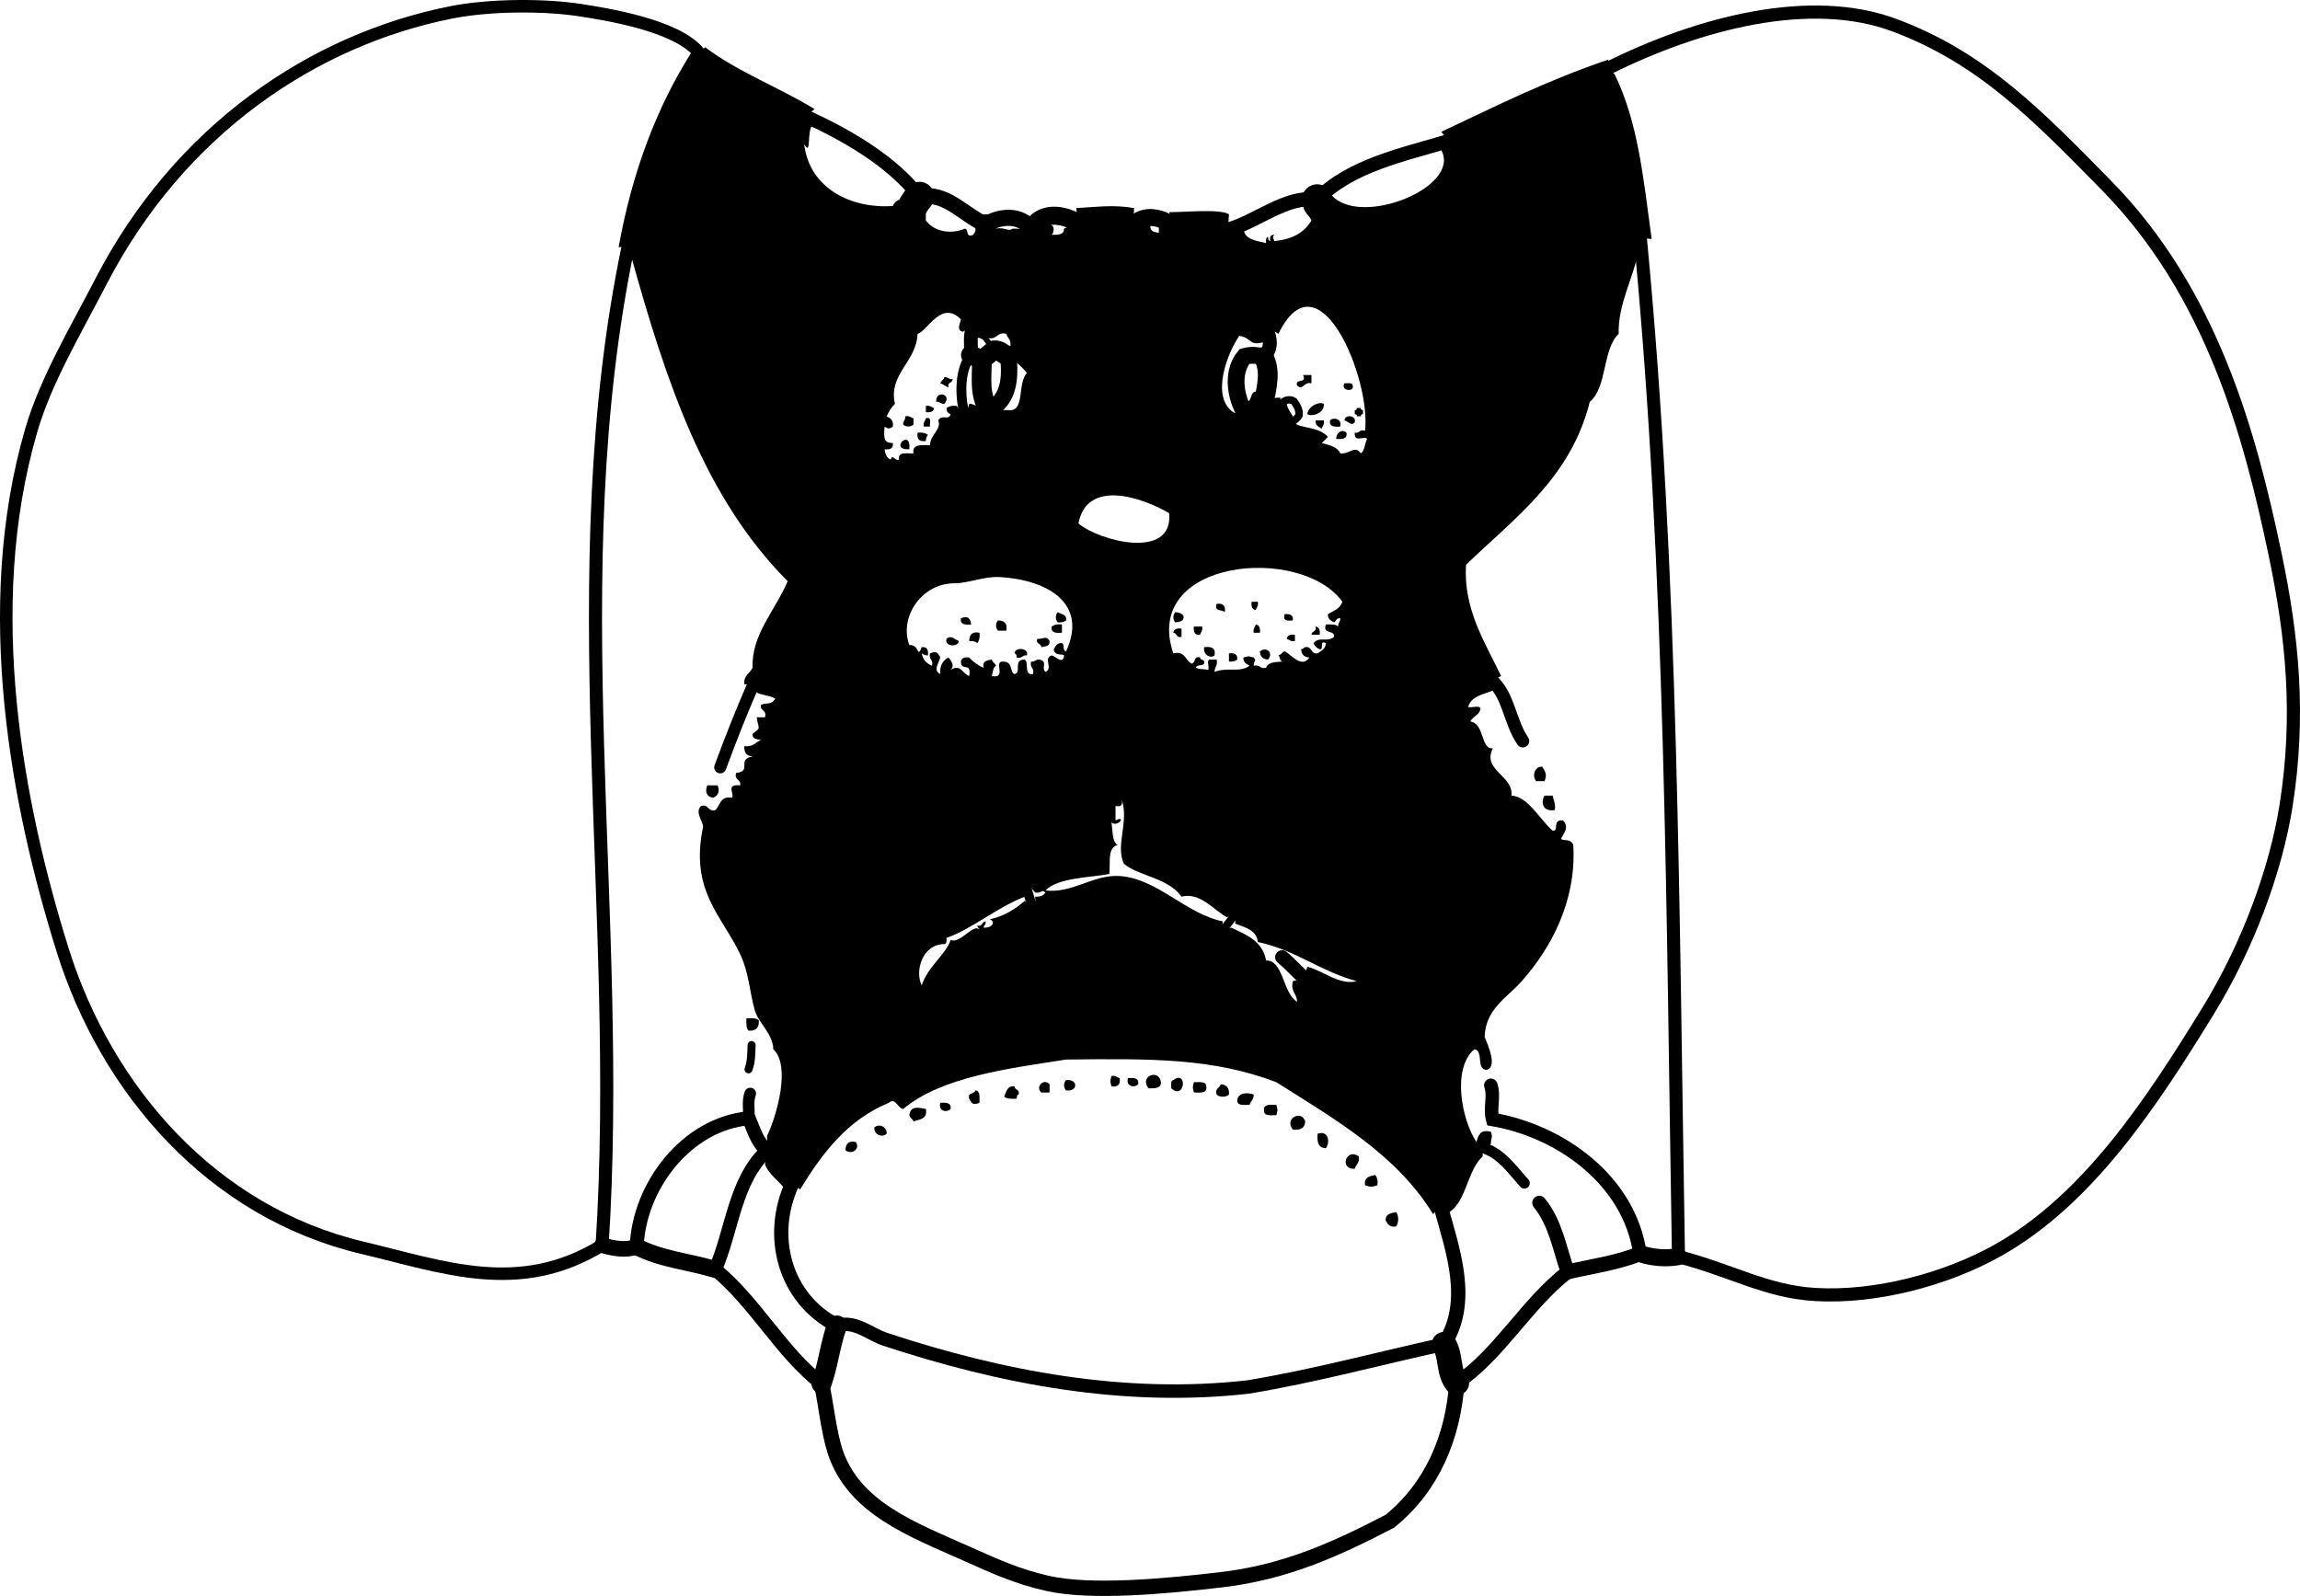 <?xml version="1.0" encoding="iso-8859-1"?>
<!-- Generator: Adobe Illustrator 14.0.0, SVG Export Plug-In . SVG Version: 6.00 Build 43363)  -->
<!DOCTYPE svg PUBLIC "-//W3C//DTD SVG 1.1//EN" "http://www.w3.org/Graphics/SVG/1.1/DTD/svg11.dtd">
<svg version="1.1" id="Layer_1" xmlns="http://www.w3.org/2000/svg" xmlns:xlink="http://www.w3.org/1999/xlink" x="0px" y="0px"
	 width="200.718px" height="139.295px" viewBox="0 0 200.718 139.295" style="enable-background:new 0 0 200.718 139.295;"
	 xml:space="preserve">
<g>
	<path style="fill-rule:evenodd;clip-rule:evenodd;" d="M113.728,32.733c0.24,0,0.479,0,0.72,0c0,0.24,0,0.479,0,0.72
		c-0.697-0.171-0.741,0.701-1.26,0.18C113.013,32.978,114.064,33.549,113.728,32.733z"/>
	<path style="fill-rule:evenodd;clip-rule:evenodd;" d="M82.417,32.913c0.323-0.023,0.38,0.22,0.72,0.18
		c-0.002,0.357-0.491,0.229-0.359,0.72c-0.267-0.094-0.454-0.267-0.72-0.36C82.121,33.216,82.374,33.169,82.417,32.913z"/>
	<path style="fill-rule:evenodd;clip-rule:evenodd;" d="M117.326,33.453c0.285,0.015,0.687-0.087,0.72,0.18
		C118.242,34.264,116.942,34.114,117.326,33.453z"/>
	<path style="fill-rule:evenodd;clip-rule:evenodd;" d="M82.417,35.252c-0.323,0.023-0.379-0.22-0.72-0.18
		C81.638,33.992,83.13,34.412,82.417,35.252z"/>
	<path style="fill-rule:evenodd;clip-rule:evenodd;" d="M114.087,36.151c0.062-0.682,1.022-1.141,1.439-0.899
		C115.601,36.069,114.508,36.396,114.087,36.151z"/>
	<path style="fill-rule:evenodd;clip-rule:evenodd;" d="M80.798,35.432c0.376-0.076,0.477,0.124,0.72,0.18
		c-0.043,0.316-0.31,0.41-0.72,0.36C80.798,35.792,80.798,35.612,80.798,35.432z"/>
	<path style="fill-rule:evenodd;clip-rule:evenodd;" d="M118.406,35.612c0.119,0,0.239,0,0.359,0c-0.033,0.153,0.07,0.17,0.18,0.18
		c0,0.12,0,0.24,0,0.36c-0.152-0.033-0.169,0.07-0.18,0.18c-0.12,0-0.24,0-0.359,0c0.033-0.153-0.07-0.17-0.181-0.18
		c0-0.12,0-0.24,0-0.36C118.379,35.825,118.396,35.722,118.406,35.612z"/>
	<path style="fill-rule:evenodd;clip-rule:evenodd;" d="M78.998,36.332c0.376-0.076,0.477,0.124,0.72,0.18c0,0.18,0,0.36,0,0.54
		c-0.237,0.231-0.664,0.231-0.9,0C78.795,36.729,79.039,36.672,78.998,36.332z"/>
	<path style="fill-rule:evenodd;clip-rule:evenodd;" d="M118.226,36.872c-0.317,0.334-0.525-0.079-0.899-0.18
		C117.342,36.156,118.399,36.21,118.226,36.872z"/>
	<path style="fill-rule:evenodd;clip-rule:evenodd;" d="M80.798,36.512c0.541-0.182,0.319,0.401,0.36,0.72c-0.18,0-0.36,0-0.54,0
		C80.542,36.855,80.741,36.755,80.798,36.512z"/>
	<path style="fill-rule:evenodd;clip-rule:evenodd;" d="M116.967,37.231c-0.516,0.035-0.982,0.022-0.9-0.54
		C116.369,36.387,117.123,36.548,116.967,37.231z"/>
	<path style="fill-rule:evenodd;clip-rule:evenodd;" d="M114.807,36.691c0.24,0,0.48,0,0.72,0c0.076,0.376-0.123,0.477-0.18,0.72
		C115.084,37.255,114.776,37.142,114.807,36.691z"/>
	<path style="fill-rule:evenodd;clip-rule:evenodd;" d="M117.506,37.771c0.083,0.563-0.384,0.575-0.899,0.54
		C116.594,37.771,117.136,37.398,117.506,37.771z"/>
	<path style="fill-rule:evenodd;clip-rule:evenodd;" d="M80.078,37.771c0.417-0.057,0.69,0.029,0.899,0.18
		c-0.095,0.145-0.188,0.292-0.18,0.54C80.234,38.574,79.995,38.334,80.078,37.771z"/>
	<path style="fill-rule:evenodd;clip-rule:evenodd;" d="M79.358,39.21C77.511,39.314,79.528,37.297,79.358,39.21L79.358,39.21z"/>
	<path style="fill-rule:evenodd;clip-rule:evenodd;" d="M109.229,52.526c0.181,0,0.36,0,0.54,0c0.076,0.376-0.123,0.477-0.18,0.72
		C109.272,53.203,109.179,52.937,109.229,52.526z"/>
	<path style="fill-rule:evenodd;clip-rule:evenodd;" d="M106.17,52.707c0.563-0.083,0.803,0.156,0.72,0.72
		C106.662,53.174,105.94,53.416,106.17,52.707z"/>
	<path style="fill-rule:evenodd;clip-rule:evenodd;" d="M92.314,53.426c0.268,0.212,0.804,0.156,0.72,0.72
		c-0.16,0.14-0.406,0.193-0.72,0.18C92.083,54.089,92.083,53.663,92.314,53.426z"/>
	<path style="fill-rule:evenodd;clip-rule:evenodd;" d="M102.571,53.426c0.335,0.025,0.601,0.118,0.72,0.36
		c0.055,0.475-0.376,0.464-0.72,0.54C102.34,54.089,102.34,53.663,102.571,53.426z"/>
	<path style="fill-rule:evenodd;clip-rule:evenodd;" d="M112.107,53.606c0.471-0.05,0.774,0.066,0.721,0.54
		C112.357,54.196,111.927,54.207,112.107,53.606z"/>
	<path style="fill-rule:evenodd;clip-rule:evenodd;" d="M84.756,54.506c-0.515,0.035-0.982,0.022-0.899-0.54
		C84.377,53.743,84.677,53.874,84.756,54.506z"/>
	<path style="fill-rule:evenodd;clip-rule:evenodd;" d="M87.096,54.146c0.517,0.023,0.854,0.225,0.72,0.9c-0.24,0-0.48,0-0.72,0
		C86.865,54.809,86.865,54.382,87.096,54.146z"/>
	<path style="fill-rule:evenodd;clip-rule:evenodd;" d="M92.674,54.506c0,0.24,0,0.48,0,0.72c-0.515,0.036-0.982,0.022-0.899-0.54
		C91.983,54.535,92.257,54.448,92.674,54.506z"/>
	<path style="fill-rule:evenodd;clip-rule:evenodd;" d="M109.589,54.506c0.316,0.043,0.41,0.31,0.359,0.72c-0.18,0-0.359,0-0.539,0
		C109.333,54.85,109.532,54.749,109.589,54.506z"/>
	<path style="fill-rule:evenodd;clip-rule:evenodd;" d="M104.19,54.686c0.24,0,0.479,0,0.72,0c0.076,0.376-0.123,0.477-0.18,0.72
		C104.256,55.46,104.14,55.156,104.19,54.686z"/>
	<path style="fill-rule:evenodd;clip-rule:evenodd;" d="M114.807,54.686c0.317,0.043,0.41,0.31,0.36,0.72c-0.24,0-0.479,0-0.72,0
		C114.449,55.048,114.938,55.177,114.807,54.686z"/>
	<path style="fill-rule:evenodd;clip-rule:evenodd;" d="M103.11,54.866c0,0.24,0,0.48,0,0.72c-0.49,0.131-0.362-0.357-0.72-0.36
		C102.435,54.909,102.7,54.815,103.11,54.866z"/>
	<path style="fill-rule:evenodd;clip-rule:evenodd;" d="M85.476,55.226c0.058,0.417-0.029,0.691-0.18,0.9
		c-0.16-0.14-0.406-0.193-0.72-0.18C84.599,55.428,84.802,55.091,85.476,55.226z"/>
	<path style="fill-rule:evenodd;clip-rule:evenodd;" d="M113.008,55.406c0,0.18,0,0.36,0,0.54c-0.376,0.076-0.477-0.123-0.72-0.18
		C112.331,55.449,112.598,55.355,113.008,55.406z"/>
	<path style="fill-rule:evenodd;clip-rule:evenodd;" d="M83.677,55.945c-0.008,0.542-1.277,0.523-1.08-0.18
		C82.965,55.381,83.309,55.816,83.677,55.945z"/>
	<path style="fill-rule:evenodd;clip-rule:evenodd;" d="M91.594,55.945c0.055,0.475-0.375,0.464-0.72,0.54
		c-0.002-0.357-0.491-0.229-0.36-0.72C91.123,55.776,91.282,55.441,91.594,55.945z"/>
	<path style="fill-rule:evenodd;clip-rule:evenodd;" d="M105.09,56.485c0.615-0.075,1.025,0.054,0.9,0.72
		C105.686,57.488,104.951,57.187,105.09,56.485z"/>
	<path style="fill-rule:evenodd;clip-rule:evenodd;" d="M89.615,57.205c-0.433-0.074-0.391,0.329-0.899,0.18
		c0.029-0.209-0.04-0.32-0.18-0.36C88.543,56.484,89.813,56.502,89.615,57.205z"/>
	<path style="fill-rule:evenodd;clip-rule:evenodd;" d="M110.668,57.565c-0.457-0.022-0.697-0.262-0.72-0.72
		C110.563,56.403,111.152,56.993,110.668,57.565z"/>
	<path style="fill-rule:evenodd;clip-rule:evenodd;" d="M107.249,57.025c0.471-0.051,0.774,0.066,0.72,0.54
		c-0.16,0.14-0.406,0.193-0.72,0.18C107.249,57.505,107.249,57.265,107.249,57.025z"/>
	<path style="fill-rule:evenodd;clip-rule:evenodd;" d="M134.601,66.922c0.261,0.45,0.437,0.707,0.181,1.26c-0.24,0-0.48,0-0.721,0
		C133.673,67.74,133.927,66.851,134.601,66.922z"/>
	<path style="fill-rule:evenodd;clip-rule:evenodd;" d="M61.724,68.542c0.3,0,0.6,0,0.9,0c0.191,0.489,0.114,0.843-0.36,1.08
		C61.589,69.565,61.533,69.019,61.724,68.542z"/>
	<path style="fill-rule:evenodd;clip-rule:evenodd;" d="M134.781,69.441c0.239,0,0.479,0,0.72,0c0.057,0.422,0.284,0.675,0.18,1.259
		C134.69,70.871,134.422,70.12,134.781,69.441z"/>
	<path style="fill-rule:evenodd;clip-rule:evenodd;" d="M66.222,89.055c0.041,0.642-0.259,0.941-0.899,0.9
		c-0.208-0.213-0.204-0.637-0.18-1.08C65.586,88.852,66.01,88.848,66.222,89.055z"/>
	<path style="fill-rule:evenodd;clip-rule:evenodd;" d="M101.312,94.453c0.017,0.557-0.544,0.536-1.08,0.54
		C99.379,93.921,101.165,93.249,101.312,94.453z"/>
	<path style="fill-rule:evenodd;clip-rule:evenodd;" d="M96.993,93.913c0.376-0.076,0.477,0.124,0.72,0.181
		c0.083,0.563-0.156,0.803-0.72,0.72C96.867,94.26,96.867,94.468,96.993,93.913z"/>
	<path style="fill-rule:evenodd;clip-rule:evenodd;" d="M98.432,94.094c0.515-0.036,0.982-0.022,0.9,0.539
		C98.985,94.983,98.23,94.821,98.432,94.094z"/>
	<path style="fill-rule:evenodd;clip-rule:evenodd;" d="M102.391,94.273c1.24-0.935,1.045,1.779-0.18,0.72
		C102.226,94.708,102.124,94.307,102.391,94.273z"/>
	<path style="fill-rule:evenodd;clip-rule:evenodd;" d="M93.034,94.273c1.069-0.13,1.069,1.029,0,0.899
		C92.803,94.937,92.803,94.51,93.034,94.273z"/>
	<path style="fill-rule:evenodd;clip-rule:evenodd;" d="M91.594,94.633c0,0.24,0,0.48,0,0.721c-0.24,0-0.48,0-0.72,0
		C90.314,94.857,91.099,94.073,91.594,94.633z"/>
	<path style="fill-rule:evenodd;clip-rule:evenodd;" d="M104.19,94.453c0.478,0.003,1.06-0.1,1.08,0.36
		c0.104,0.645-0.533,0.547-1.08,0.54C104.064,94.799,104.064,95.007,104.19,94.453z"/>
	<path style="fill-rule:evenodd;clip-rule:evenodd;" d="M106.529,94.633c0.507,0.034,0.767,0.313,0.72,0.9
		c-0.229,0.246-0.85,0.246-1.079,0C106.016,94.959,106.453,94.977,106.529,94.633z"/>
	<path style="fill-rule:evenodd;clip-rule:evenodd;" d="M88.535,94.813c0.002,0.357,0.491,0.229,0.36,0.72
		c-0.175,0.005-0.14,0.22-0.18,0.359c-0.444,0.024-0.867,0.027-1.08-0.18C87.82,95.298,87.877,94.755,88.535,94.813z"/>
	<path style="fill-rule:evenodd;clip-rule:evenodd;" d="M85.116,95.173c0.46,0.021,0.357,0.603,0.36,1.08
		c-0.527,0.205-0.668,0.105-0.899-0.36C84.419,95.315,85.043,95.52,85.116,95.173z"/>
	<path style="fill-rule:evenodd;clip-rule:evenodd;" d="M109.409,95.533c0.027,0.447-0.283,0.557-0.36,0.899
		c-0.478-0.003-1.06,0.1-1.08-0.359C108.013,95.331,108.906,95.331,109.409,95.533z"/>
	<path style="fill-rule:evenodd;clip-rule:evenodd;" d="M82.057,96.253c0.516-0.035,0.982-0.022,0.9,0.54
		C82.61,97.143,81.855,96.98,82.057,96.253z"/>
	<path style="fill-rule:evenodd;clip-rule:evenodd;" d="M111.388,96.433c0.126,0.554,0.126,0.346,0,0.899
		c-0.477-0.002-1.06,0.101-1.079-0.359C110.204,96.328,110.841,96.426,111.388,96.433z"/>
	<path style="fill-rule:evenodd;clip-rule:evenodd;" d="M80.798,96.793c0.172,0.892-0.54,0.899-1.08,1.079
		c-0.064-0.236-0.317-0.283-0.36-0.54C79.455,96.507,80.125,96.655,80.798,96.793z"/>
	<path style="fill-rule:evenodd;clip-rule:evenodd;" d="M113.907,97.872c-0.023,0.576-0.408,0.792-1.079,0.72
		C112.037,97.61,113.577,96.842,113.907,97.872z"/>
	<path style="fill-rule:evenodd;clip-rule:evenodd;" d="M77.379,98.952c-0.412,0.39-1.123,0.065-1.08-0.54
		C76.71,98.022,77.422,98.347,77.379,98.952z"/>
	<path style="fill-rule:evenodd;clip-rule:evenodd;" d="M114.987,98.952c0.98-0.334,1.099,0.79,0.72,1.26
		C115.053,100.206,114.916,99.683,114.987,98.952z"/>
	<path style="fill-rule:evenodd;clip-rule:evenodd;" d="M74.68,99.672c0.432,0.6-0.355,1.168-0.9,0.72
		C73.803,99.874,74.005,99.537,74.68,99.672z"/>
	<path style="fill-rule:evenodd;clip-rule:evenodd;" d="M118.586,100.932c0.086,0.565-0.256,0.703-0.36,1.079
		C116.828,102.074,117.485,100.136,118.586,100.932z"/>
	<path style="fill-rule:evenodd;clip-rule:evenodd;" d="M120.025,102.551c0.151,0.209,0.237,0.482,0.18,0.899
		c-0.526,0.162-0.553,0.162-1.079,0C119.017,102.741,119.528,102.653,120.025,102.551z"/>
	<path style="fill-rule:evenodd;clip-rule:evenodd;" d="M121.825,105.79c0.257,0.24,0.257,1.02,0,1.26
		c-0.565,0.085-0.735-0.225-0.9-0.54C120.899,105.944,121.387,105.892,121.825,105.79z"/>
	<path style="fill-rule:evenodd;clip-rule:evenodd;" d="M61.544,4.122c2.824,2.154,6.455,3.502,9.537,5.398l-0.767,0.635
		l0.587,0.804c-0.516,0.382-0.056,2.782-0.72,1.62c0.451,3.917,4.204,5.666,7.737,5.398c0.101-0.259,0.281-0.439,0.54-0.54
		l0.914,1.094l1.425-0.014c0,0.24,0,0.48,0,0.72c0.701,0.965,2.137,1.254,3.419,0.72c0.347,0.073,0.016,0.824,0.72,0.54
		c0.034-0.146,0.18-0.179,0.18-0.36l0.918,0.09l0.882-0.27c0.687-0.161,1.148,0.294,1.439,0l1.642,0.022l1.597-0.382
		c0.458,0.019,0.425,0.671,0.18,0.9c0.536-0.003,1.096,0.017,1.08-0.54l1.169-0.521l-0.09-1.278c1.888-0.092,3.15-0.312,5.039,0
		l-0.09,1.529l1.529-0.09c-0.123,0.604,0.303,0.658,0.72,0.72c0-0.18,0-0.36,0-0.54l1.35,0.013l-0.449-1.272
		c1.435,0.008,4.359-0.31,5.218,0.18l-0.09,1.35l1.35-0.09c0.11,0.969,1.11,1.05,1.979,1.26c-0.016-0.255-0.029-0.51,0.18-0.54
		c-0.029,0.209,0.04,0.32,0.181,0.36c-0.062-0.361,0.036-0.563,0.359-0.54c-0.216,0.236-0.07,0.283,0,0.54
		c1.542-0.137,2.626-0.733,3.239-1.799c-0.193-0.466-0.65-0.669-0.72-1.259l1.26-0.45l1.259-0.45
		c2.576,2.767,11.278-0.754,9.537-3.959l0.63-0.81l-0.63-0.81c4.861-2.283,9.095-4.434,14.576-6.298l-0.09,0.784l0.629,0.476
		c2.051,4.219,2.497,8.931,3.239,14.396l-0.989-0.09l-0.09,0.99c-0.609,2.717-1.87,4.85-1.8,7.377
		c-1.438,1.382-0.984,4.654-2.52,5.938c-1.676,6.661-6.556,10.119-10.796,14.216c-0.271,3.88,1.71,6.875,3.059,9.717l-0.81,0.373
		l0.09,0.887c-0.845,0.354-1.908,0.491-2.159,1.439c0.316,0.104,1.057-0.217,1.079,0.18c-0.124,0.535-0.661,0.657-0.899,1.08
		c1.285,0.176,0.902,2.496,1.979,2.339c-0.982,1.927,1.815,2.374,1.619,4.139c1.443,0.058,2.473,2.085,3.6,3.059
		c0.602,0.06-0.094-0.996,0.899-0.899c0.551,0.589,0.129,1.019-0.18,1.619c0.338,0.221,0.833-0.086,1.079,0.54
		c0.29,4.918-1.979,9.031-4.498,11.876c-1.281,1.447-3.157,2.404-3.239,4.858c0.268,0.687,1.156,2.614,0.18,2.88
		c-0.958-0.002-0.235-1.684-1.079-1.8c-1.989,1.71-1.087,6.181,0.18,8.098c0.165-0.555,0.313-1.127,1.26-0.899
		c0.201,0.566,0.016,0.407,0,1.079l-0.688,0.321l-0.031,0.759c-1.342,1.237-1.367,3.791-2.88,4.858l-0.802-0.567l-0.638,0.747
		c-3.189-5.207-8.534-8.26-13.676-11.517c-5.53-2.117-10.989-2.063-18.354-1.979c-5.038,0.792-10.857,1.493-14.215,4.319
		c-0.506-0.097-0.693-1.054-1.26-0.54c-3.612,1.486-5.798,4.398-7.737,7.558l-0.662-0.556l-0.778,0.376
		c-0.539-0.661-1.263-1.137-1.62-1.979l0.187-1.253l-0.007-1.267c0.854-1.764,2.09-6.146,0.54-7.558
		c-0.024-1.37-1.299-2.27-1.62-3.419c-0.458-1.641-0.504-3.265-1.26-4.858c-1.622-3.424-4.428-5.561-3.239-11.157
		c-0.052-0.498-0.737-1.288-0.18-1.799c0.717-0.178,0.542,0.538,1.259,0.36c0.407-0.433,0.422-1.257,1.439-1.08
		c0.251-0.37-0.619-1.195,0.72-1.08c0.087-0.567-0.552-0.408-0.36-1.08c1.454-0.16-0.009-1.186,1.44-1.439
		c-0.506-0.034-0.767-0.313-0.72-0.9c0.747,0.087,0.989-0.33,1.439-0.54c-0.344-0.076-0.774-0.065-0.72-0.54
		c0.755-0.575,0.528-0.314,0.36-1.439c0.24,0,0.479,0,0.72,0c0.192-0.672-0.447-0.513-0.36-1.08c0.522-0.242,0.864,0.051,1.259-0.54
		c-0.429-0.291-1.152-0.287-1.619-0.54l-0.278-0.752l-0.801,0.033c-0.08-0.8,0.487-0.952,0.72-1.439
		c-0.133-2.853,1.953-4.971,3.059-7.558c-7.202-7.233-10.573-17.239-13.676-28.431l-0.24-0.81l-0.839,0.09
		c1.18-6.557,3.313-12.162,6.298-16.915l0.725-0.048L61.544,4.122z M113.188,37.051c0.593,0.322,1.925,0.23,2.699,1.08
		c-0.185,0.176-0.364,0.356-0.54,0.54c0.67,0.17,1.359,0.32,1.62,0.899c0.88,0.077,1.22-0.75,1.799,0
		c0.346-0.254,0.326-0.874,0.54-1.259c-0.234-0.324-1.143,0.396-1.08-0.54c0.434,0.074,0.392-0.329,0.9-0.18
		c0.533-4.529-4.046-15.646-7.558-8.458l-1.244-0.714l-0.016,1.434c-1.328,0.396-1.066-0.396-2.159-0.54
		c-1.054,1.517-2.491,5.284-0.54,6.658l1.35,0.558l-0.09-1.458c0.396-0.143,0.233-0.846,0.72-0.899l0.72,0.87l1.079-0.33
		c0.12,0,0.24,0,0.36,0l-0.09,0.63l0.63-0.09c0.091,0.449,0.34,0.739,0.54,1.08l-0.091,0.495L113.188,37.051z M84.037,28.954
		c-0.593-0.104-0.258-0.68-0.18-1.08c-1.707-1.746-2.966,1.077-3.779,1.26c-0.115,2.491-2.568,3.514-1.979,6.118
		c-0.312,0.288-0.527,0.672-0.72,1.08c0.315,0.165,0.625,0.334,0.54,0.9c-0.266,0.208-0.454,0.208-0.72,0
		c-0.109,1.165-0.003,1.416,0.72,1.439c0.054,0.474-0.249,0.59-0.72,0.54c0.06,0.42,0.185,0.775,0.54,0.9
		c0.118-0.539,0.384,0.172,0.72,0c-0.118-0.717,0.684-0.516,1.26-0.54c-0.14-0.859,0.735-0.704,1.439-0.72
		c0.037-0.95,1.043-1.385,0.72-2.159c0.354-0.588,0.899,0.059,1.08-0.54c-0.221-0.078-0.37-0.23-0.36-0.54
		c0.209-0.151,0.482-0.237,0.9-0.18l0.729,1.05l0.35-1.229c0.06,0,0.12,0,0.18,0l1.576,0.534l1.664,0.005
		c1.494,0.192,0.753-2.32,1.619-3.239c-0.268-0.332-0.568-0.631-0.899-0.9l0.09-0.854l-0.63-0.585
		c0.086-0.566-0.256-0.703-0.36-1.08c-0.86-0.201-0.759,0.561-1.62,0.36l-0.27-0.09l0.09,0.27c-0.323,0.022-0.379-0.221-0.72-0.18
		l-0.241-1.177L84.037,28.954z M94.113,45.688c1.812,1.536,8.305,3.235,7.918-0.899C99.706,43.43,94.874,41.739,94.113,45.688z
		 M115.707,56.125c-0.64-0.28-0.108,0.611-0.54,0.54c-0.259-0.101-0.439-0.281-0.54-0.54c0.537-0.613,1.162-0.027,1.8-0.54
		c0.062-0.661-1.033-0.167-0.72-1.08c0.443-0.024,0.867-0.027,1.079,0.18c-0.04-0.34,0.203-0.397,0.181-0.72
		c-0.354-0.054-0.357,0.243-0.54,0.36c-0.264-0.156-0.57-0.269-0.54-0.72c0.487-0.292,1.071-0.488,1.26-1.08
		c-3.575-5.013-17.543-3.758-14.756,4.499c1.084-0.244,1.025,0.655,1.62,0.9c0.347-0.073,0.142-0.698,0.72-0.54
		c0.002,0.238,0.315,0.165,0.359,0.36c0.077,0.497-0.671,0.169-0.72,0.54c0.439,0.18,0.384,0.06,1.08,0.18
		c0.099-0.262-0.211-0.93,0.18-0.9c0.18,0,0.36,0,0.54,0c0.13,0.55-0.185,0.656-0.18,1.08c1.134-0.451,2.159,0.104,3.059-0.54
		c-0.264-0.156-0.57-0.269-0.54-0.72c0.554-0.126,0.346-0.126,0.9,0c0.299,0.358-0.017,0.229,0,0.72
		c0.55-0.13,0.529,0.311,1.079,0.18c0.188-0.598,1.187-0.492,1.439-0.54c-0.253-0.047-0.205-0.395-0.359-0.54
		c0.257-0.043,0.303-0.296,0.539-0.36c0.556,0.245,1.492,1.549,2.16,0.54c-0.458-0.022-0.698-0.262-0.72-0.72
		c0.18,0.001,0.214-0.146,0.359-0.18c0.638-0.098,0.442,0.637,1.08,0.54C115.296,56.793,115.694,56.653,115.707,56.125z
		 M87.276,50.367c-1.411-0.084-2.735,0.54-3.959,0.54c-2.948,0.001-4.868,3.013-3.958,5.398c0.887-0.092,0.664,1.229,1.08,0.18
		c0.474-0.054,0.59,0.249,0.54,0.72c-0.248,0.008-0.395-0.085-0.54-0.18c0.098,0.562,0.429,0.891,0.899,1.08
		c0.131-0.55-0.31-0.529-0.18-1.08c0.527-0.206,0.668-0.106,0.899,0.36c-0.21,0.653-0.62,1.117,0,1.44
		c-0.059-0.779,0.248-1.192,0.72-1.44c0.217,0.28,0.575,0.701,0.18,1.08c0.868-0.547,1.021,0.317,1.62,0.54
		c0.236-1.298-0.713-0.341-0.72-1.26c0.043-0.316,0.31-0.41,0.72-0.36c0.347,0.373,0.752,0.688,1.259,0.9
		c-0.123-0.604,0.302-0.658,0.72-0.72c0.043,0.257,0.296,0.303,0.36,0.54c-0.268,0.153-0.261,0.58-0.36,0.9
		c1.308,0.252,0.182-1.23,0.9-1.26c1.01-0.06,0.638,0.985,1.08,1.08c0.655-0.092-0.179-1.284,0.9-1.26
		c0.375,0.285-0.109,1.429,0.72,1.26c0.13-0.551-0.311-0.529-0.18-1.08c0.34,0.041,0.397-0.203,0.72-0.18
		c0.791,0.151,0.133,0.707,0.54,1.08c0.704-0.326-0.233-1.182,0.54-1.439c0.292,0.011,1.01,0.889,1.08,0
		c-0.125-0.172-0.819,0.091-0.9-0.54c0.157-0.263,0.27-0.57,0.72-0.54c0.25,0.11,0.027,0.692,0.36,0.72
		C94.99,52.599,91.333,50.608,87.276,50.367z M107.069,80.058c-1.181-0.637-2.321-2.211-3.959-1.799
		c-1.169-1.662-3.75-1.777-5.038-2.88c-0.742-1.643,0.474-3.659-0.18-5.578c0.107,0.467-0.072,0.647-0.54,0.54c0,0.42,0,0.84,0,1.26
		c0.983-0.47,0.196,0.649-0.36,0.18c0.129,0.711,0.034,1.646,0.54,1.979c-0.896,0.184-0.627,1.532-0.72,2.52
		c-1.715,0.326-4.461,0.307-5.578,1.439c2.358,0.285,4.182-1.412,6.478-1.26c3.286,0.218,5.754,3.293,8.998,3.959l-0.091,0.869
		l0.811-0.329c1.354,0.625,2.765,1.193,3.059,2.879c1.508-0.07,1.444,2.833,2.699,3.599c0.013-0.732-0.587-0.853-0.359-1.8
		l0.989-0.27l0.27-0.989c1.4,0.341,2.789,1.647,4.319,1.259c-3.174-0.845-5.321-2.717-8.638-3.419
		c-0.091-1.173-1.501-1.353-1.979-1.619l0.09-0.87L107.069,80.058z M90.335,78.259c0.447,0.026,0.747-0.094,0.899-0.36
		c-0.343-0.338-0.326,0.106-0.899,0l-0.99-1.17l0.09,1.53c-2.472,0.96-4.698,2.878-6.838,3.599c0.016,0.255,0.03,0.51-0.18,0.54
		c-1.992,0.021-2.583,2.446-1.979,3.599c0.51-1.603,2.166-2.771,2.519-3.959c0.834,0.374,1.993-1.48,2.519-0.899
		c-0.034-0.146-0.18-0.18-0.18-0.36c0.491,0.132,0.362-0.357,0.72-0.359c0.051,0.29-0.17,0.31-0.18,0.54
		c0.702,0.068,1.12-0.492,0.54-0.721c1.278-0.281,2.223-0.896,3.059-1.619l0.99,1.17L90.335,78.259z"/>
	<g>
		<path style="fill-rule:evenodd;clip-rule:evenodd;fill:none;stroke:#000000;stroke-width:0.702;stroke-linecap:round;" d="
			M65.323,93.329c0.261-0.684,0.234-1.391,0.27-2.115"/>
		<path style="fill-rule:evenodd;clip-rule:evenodd;fill:none;stroke:#000000;stroke-width:1.377;stroke-linecap:round;" d="
			M80.233,17.167c2.309-0.464,3.889,1.602,5.783,2.444"/>
		<path style="fill-rule:evenodd;clip-rule:evenodd;fill:none;stroke:#000000;stroke-width:1.407;stroke-linecap:round;" d="
			M86.016,19.612c1.208-0.782,3.051-0.936,3.981,0.367"/>
		<path style="fill-rule:evenodd;clip-rule:evenodd;fill:none;stroke:#000000;stroke-width:1.578;stroke-linecap:round;" d="
			M89.997,19.979c0.868-1.564,2.722-1.316,4.026-0.544"/>
		<path style="fill-rule:evenodd;clip-rule:evenodd;fill:none;stroke:#000000;stroke-width:1.217;stroke-linecap:round;" d="
			M114.949,17.422c2.879-3,7.592-3.935,11.464-5.113"/>
		<path style="fill-rule:evenodd;clip-rule:evenodd;fill:none;stroke:#000000;stroke-width:1.091;stroke-linecap:round;" d="
			M52.546,108.68c-7.218,4.466-13.882,1.889-20.911,0.227C18.492,105.8,9.29,95.136,5.458,82.893
			C1.555,70.421-1.819,53.18,2.725,37.565c1.271-4.366,3.843-8.649,6.06-12.943c6.896-13.355,18.6-21.154,30.583-23.54
			c3.388-0.675,8.22-0.691,11.423-0.172c1.775,0.287,8.251,1.238,10.219,3.704"/>
		<path style="fill-rule:evenodd;clip-rule:evenodd;fill:none;stroke:#000000;stroke-width:1.142;stroke-linecap:round;" d="
			M52.546,108.68c1.871-29.065-3.705-58.545,2.279-87.193"/>
		<path style="fill-rule:evenodd;clip-rule:evenodd;fill:none;stroke:#000000;stroke-width:1.147;stroke-linecap:round;" d="
			M146.478,109.679c4.621,1.197,7.661,3.05,11.912,3.303c5.367,0.319,11.483-1.348,15.916-3.828
			c7.968-4.459,13.53-13.029,18.352-20.856c3.572-5.799,5.979-12.494,6.846-17.994c1.231-7.829,0.569-14.642-0.964-21.953
			c-2.176-10.368-5.483-22.789-14.741-32.197c-5.914-6.01-10.777-11.085-18.465-13.953c-7.297-2.722-17.002-0.248-25.063,3.785"/>
		<path style="fill-rule:evenodd;clip-rule:evenodd;fill:none;stroke:#000000;stroke-width:1.175;stroke-linecap:round;" d="
			M80.233,17.167c-2.365-3.096-6.359-5.386-9.92-7.012"/>
		<path style="fill-rule:evenodd;clip-rule:evenodd;fill:none;stroke:#000000;stroke-width:2.675;stroke-linecap:round;" d="
			M114.949,17.422c0.013,0.035,0.025,0.07,0.038,0.105"/>
		<path style="fill-rule:evenodd;clip-rule:evenodd;fill:none;stroke:#000000;stroke-width:2.601;stroke-linecap:round;" d="
			M80.233,17.167c-0.361,0.403-0.625,0.88-0.861,1.364"/>
		<path style="fill-rule:evenodd;clip-rule:evenodd;fill:none;stroke:#000000;stroke-width:1.249;stroke-linecap:round;" d="
			M114.949,17.422c-2.709-0.378-5.229,1.92-7.79,2.625"/>
		<path style="fill-rule:evenodd;clip-rule:evenodd;fill:none;stroke:#000000;stroke-width:1.804;stroke-linecap:round;" d="
			M86.016,19.612c-0.001,0.232,0.008,0.417,0.018,0.615"/>
		<path style="fill-rule:evenodd;clip-rule:evenodd;fill:none;stroke:#000000;stroke-width:1.481;stroke-linecap:round;" d="
			M102.48,19.79c-0.98-0.802-2.692-1.275-3.599-0.103"/>
		<path style="fill-rule:evenodd;clip-rule:evenodd;fill:none;stroke:#000000;stroke-width:1.126;stroke-linecap:round;" d="
			M132.892,64.673c-1.14-1.65-1.197-3.923-2.699-5.296"/>
		<path style="fill-rule:evenodd;clip-rule:evenodd;fill:none;stroke:#000000;stroke-width:0.949;stroke-linecap:round;" d="
			M133.029,103.264c-1.07-1.181-2.005-2.597-3.615-3.091"/>
		<path style="fill-rule:evenodd;clip-rule:evenodd;fill:none;stroke:#000000;stroke-width:1.209;stroke-linecap:round;" d="
			M127.137,120.706c3.686-2.472,6.069-6.898,9.675-9.698"/>
		<path style="fill-rule:evenodd;clip-rule:evenodd;fill:none;stroke:#000000;stroke-width:1.233;stroke-linecap:round;" d="
			M136.812,111.008c-0.712-2.027-1.06-4.291-2.48-6.027"/>
		<path style="fill-rule:evenodd;clip-rule:evenodd;fill:none;stroke:#000000;stroke-width:1.302;stroke-linecap:round;" d="
			M136.812,111.008c2.124-0.485,4.322-0.786,6.307-1.589"/>
		<path style="fill-rule:evenodd;clip-rule:evenodd;fill:none;stroke:#000000;stroke-width:1.18;stroke-linecap:round;" d="
			M143.118,109.419c-0.919-6.378-6.894-10.686-12.856-11.714c-0.273-0.953,0.171-1.981-0.159-2.981"/>
		<path style="fill-rule:evenodd;clip-rule:evenodd;fill:none;stroke:#000000;stroke-width:1.489;stroke-linecap:round;" d="
			M143.118,109.419c1.069,0.352,2.256,0.457,3.359,0.26"/>
		<path style="fill-rule:evenodd;clip-rule:evenodd;fill:none;stroke:#000000;stroke-width:1.138;stroke-linecap:round;" d="
			M146.478,109.679c-0.506-29.621-0.513-59.515-3.329-88.912"/>
		<path style="fill-rule:evenodd;clip-rule:evenodd;fill:none;stroke:#000000;stroke-width:1.053;stroke-linecap:round;" d="
			M62.854,66.972c0.903-2.461,1.868-4.884,2.911-7.281"/>
		<path style="fill-rule:evenodd;clip-rule:evenodd;fill:none;stroke:#000000;stroke-width:1.361;stroke-linecap:round;" d="
			M52.546,108.68c0.965,0.275,2.058,0.494,3.018,0.128"/>
		<path style="fill-rule:evenodd;clip-rule:evenodd;fill:none;stroke:#000000;stroke-width:1.22;stroke-linecap:round;" d="
			M55.564,108.808c0.198-5.261,4.335-10.707,9.771-11.205"/>
		<path style="fill-rule:evenodd;clip-rule:evenodd;fill:none;stroke:#000000;stroke-width:1.013;stroke-linecap:round;" d="
			M65.335,97.603c0.075-0.71-0.126-1.458,0.137-2.159"/>
		<path style="fill-rule:evenodd;clip-rule:evenodd;fill:none;stroke:#000000;stroke-width:1.211;stroke-linecap:round;" d="
			M65.335,97.603c0.467,0.986,0.701,2.098,1.614,2.796"/>
		<path style="fill-rule:evenodd;clip-rule:evenodd;fill:none;stroke:#000000;stroke-width:1.727;stroke-linecap:round;" d="
			M110.258,31.156c0.674,1.174,0.288,2.621,0.051,3.886"/>
		<path style="fill-rule:evenodd;clip-rule:evenodd;fill:none;stroke:#000000;stroke-width:0.861;stroke-linecap:round;" d="
			M84.227,36.481c-0.443-1.82-0.567-3.948,0.468-5.493"/>
		<path style="fill-rule:evenodd;clip-rule:evenodd;fill:none;stroke:#000000;stroke-width:1.204;stroke-linecap:round;" d="
			M84.694,30.989c0.139-0.91-0.18-1.848,0.361-2.672"/>
		<path style="fill-rule:evenodd;clip-rule:evenodd;fill:none;stroke:#000000;stroke-width:1.714;stroke-linecap:round;" d="
			M86.74,30.582c0.49-0.089,0.838,0.357,1.255,0.531"/>
		<path style="fill-rule:evenodd;clip-rule:evenodd;fill:none;stroke:#000000;stroke-width:1.574;stroke-linecap:round;" d="
			M87.996,31.113c0.209-0.087,0.516-0.203,0.81-0.315"/>
		<path style="fill-rule:evenodd;clip-rule:evenodd;fill:none;stroke:#000000;stroke-width:1.464;stroke-linecap:round;" d="
			M108.959,36.529c-1.091-1.448-1.605-3.917-0.362-5.415c0.53-0.16,1.132-0.123,1.661,0.042"/>
		<path style="fill-rule:evenodd;clip-rule:evenodd;fill:none;stroke:#000000;stroke-width:1.219;stroke-linecap:round;" d="
			M110.258,31.156c0.855-0.753,0.607-1.873,0.066-2.737"/>
		<path style="fill-rule:evenodd;clip-rule:evenodd;fill:none;stroke:#000000;stroke-width:1.659;stroke-linecap:round;" d="
			M84.694,30.989c0.331,0.127,0.664,0.25,0.991,0.387"/>
		<path style="fill-rule:evenodd;clip-rule:evenodd;fill:none;stroke:#000000;stroke-width:1.675;stroke-linecap:round;" d="
			M85.686,31.376c0.387-0.218,0.678-0.562,1.055-0.794"/>
		<path style="fill-rule:evenodd;clip-rule:evenodd;fill:none;stroke:#000000;stroke-width:0.486;stroke-linecap:round;" d="
			M86.74,30.582c-0.233-0.42-0.57-0.767-0.814-1.178"/>
		<path style="fill-rule:evenodd;clip-rule:evenodd;fill:none;stroke:#000000;stroke-width:1.713;stroke-linecap:round;" d="
			M85.686,31.376c0.023,1.486-0.282,3.11,0.646,4.41"/>
		<path style="fill-rule:evenodd;clip-rule:evenodd;fill:none;stroke:#000000;stroke-width:1.431;stroke-linecap:round;" d="
			M86.332,35.786c1.792-0.927,1.846-2.92,1.664-4.673"/>
		<path style="fill-rule:evenodd;clip-rule:evenodd;fill:none;stroke:#000000;stroke-width:0.652;stroke-linecap:round;" d="
			M112.737,36.826c0.294-0.16,0.521-0.389,0.63-0.57c0.059-0.46-0.192-0.886-0.451-1.242c-0.447-0.283-0.938-0.007-1.258,0.327"/>
		<path style="fill-rule:evenodd;clip-rule:evenodd;fill:none;stroke:#000000;stroke-width:0.692;stroke-linecap:round;" d="
			M106.619,81.287c0.446-0.5,0.814-1.059,1.26-1.56"/>
		<path style="fill-rule:evenodd;clip-rule:evenodd;fill:none;stroke:#000000;stroke-width:0.831;stroke-linecap:round;" d="
			M90.425,79.788c-0.541-0.956-0.703-2.041-1.08-3.06"/>
		<path style="fill-rule:evenodd;clip-rule:evenodd;fill:none;stroke:#000000;stroke-width:1.217;stroke-linecap:round;" d="
			M111.89,83.541c0.677,0.569,1.267,1.229,1.928,1.825"/>
		<path style="fill-rule:evenodd;clip-rule:evenodd;fill:none;stroke:#000000;stroke-width:1.176;stroke-linecap:round;" d="
			M73.042,115.691c1.631-0.461,2.828,0.745,4.194,1.197c10.139,3.35,20.863,5.392,31.675,4.169
			c5.744-0.943,11.509-2.511,17.106-3.737"/>
		<path style="fill-rule:evenodd;clip-rule:evenodd;fill:none;stroke:#000000;stroke-width:1.252;stroke-linecap:round;" d="
			M126.019,117.32c2.402-3.708,0.765-8.194-0.317-12.098"/>
		<path style="fill-rule:evenodd;clip-rule:evenodd;fill:none;stroke:#000000;stroke-width:1.473;stroke-linecap:round;" d="
			M55.564,108.808c2.095,1.098,4.581,1.305,6.849,1.99"/>
		<path style="fill-rule:evenodd;clip-rule:evenodd;fill:none;stroke:#000000;stroke-width:1.187;stroke-linecap:round;" d="
			M62.414,110.798c1.506-3.429,1.676-7.737,4.536-10.399"/>
		<path style="fill-rule:evenodd;clip-rule:evenodd;fill:none;stroke:#000000;stroke-width:1.203;stroke-linecap:round;" d="
			M62.414,110.798c3.521,2.886,5.796,7.278,9.277,9.957"/>
		<path style="fill-rule:evenodd;clip-rule:evenodd;fill:none;stroke:#000000;stroke-width:1.751;stroke-linecap:round;" d="
			M71.69,120.755c0.587-1.633,0.751-3.397,1.352-5.063"/>
		<path style="fill-rule:evenodd;clip-rule:evenodd;fill:none;stroke:#000000;stroke-width:1.244;stroke-linecap:round;" d="
			M73.042,115.691c-4.58-2.337-6.046-7.84-3.883-12.437"/>
		<path style="fill-rule:evenodd;clip-rule:evenodd;fill:none;stroke:#000000;stroke-width:1.339;stroke-linecap:round;" d="
			M71.69,120.755c0.352,1.505,0.625,4.187,1.173,5.877c1.614,4.981,6.734,6.848,11.583,9.01c2.193,0.978,4.301,1.964,7.007,2.563
			c3.781,0.838,10.13,0.262,15.159-0.329c5.63-0.663,10.08-2.712,14.68-5.104c3.715-3.009,5.509-7.358,5.845-12.065"/>
		<path style="fill-rule:evenodd;clip-rule:evenodd;fill:none;stroke:#000000;stroke-width:2.141;stroke-linecap:round;" d="
			M127.137,120.706c-0.806-0.977-0.461-2.337-1.118-3.386"/>
	</g>
</g>
</svg>
